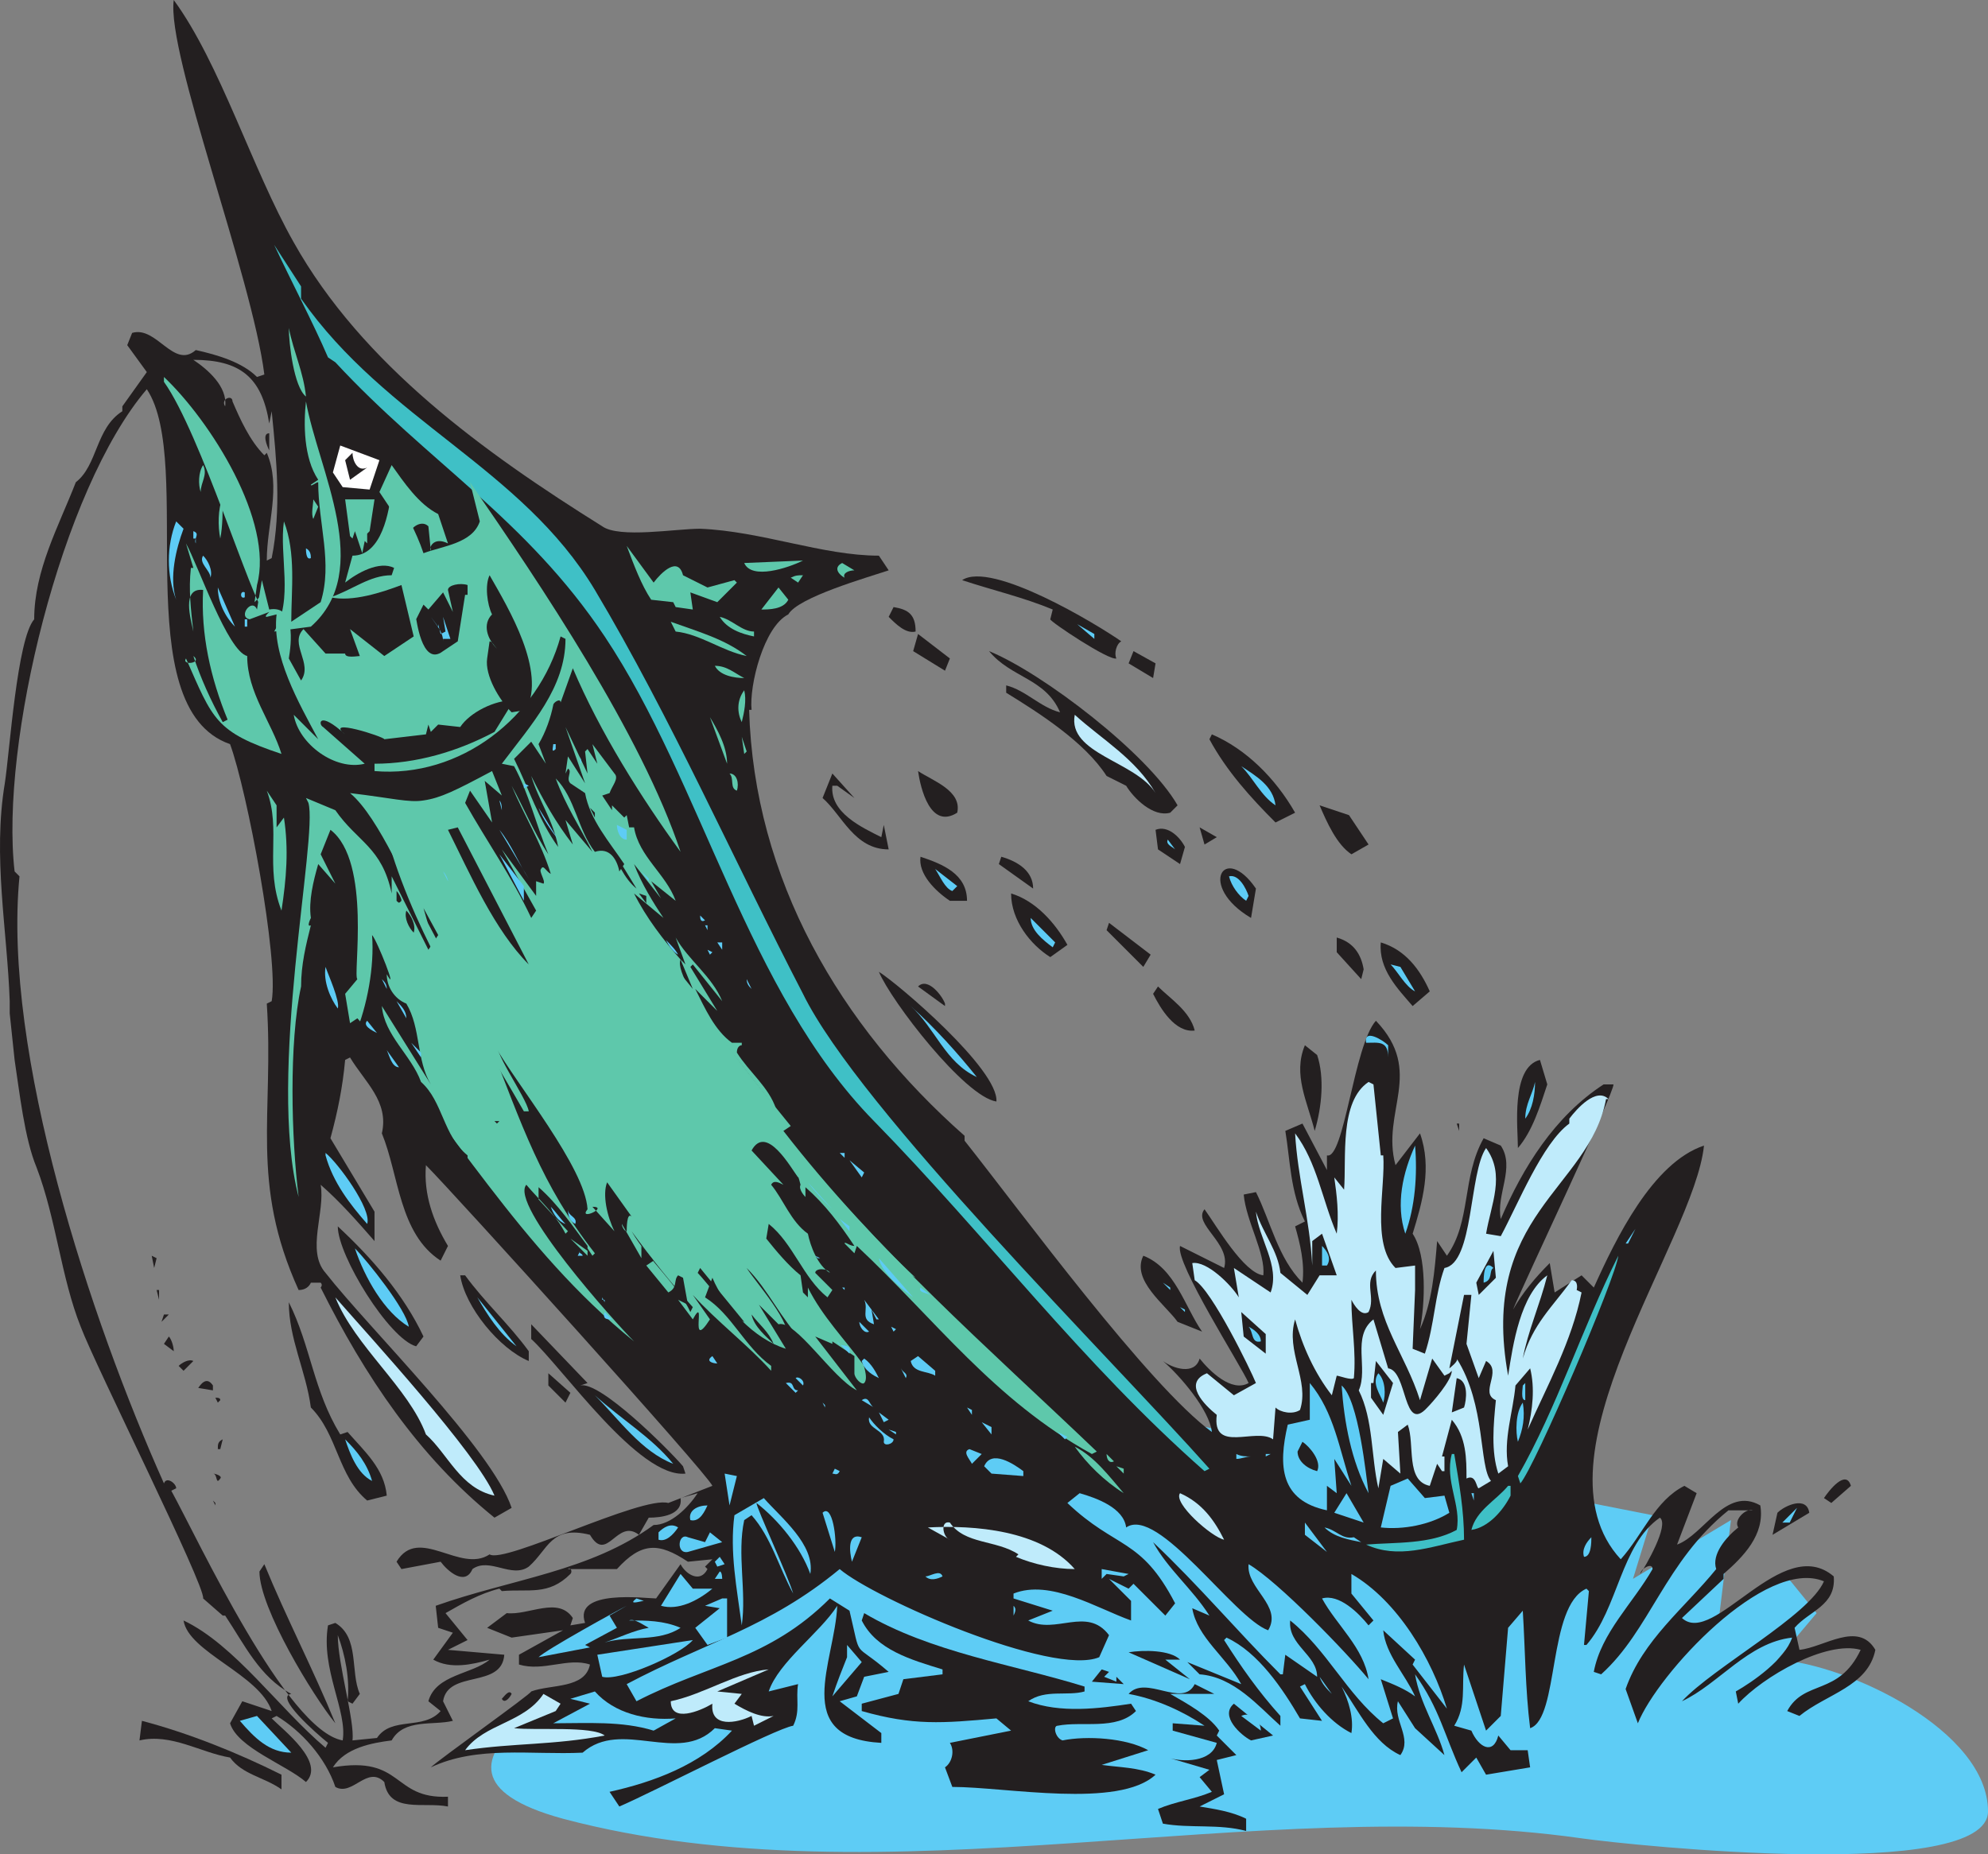 <svg xmlns="http://www.w3.org/2000/svg" width="608.974" height="568.159"><rect width="100%" height="100%" fill="#808080" stroke="none"/><path fill="#5eccf5" fill-rule="evenodd" d="m544.474 508.5 12-14.25-9.75-12-20.25 14.25 3.75-30.75-30 18 6-19.5-216.75-42.75-89.25 78.75c-12.75 11.25-85.5 41.25-27.75 57 99 26.25 211.5-8.25 312 6 15.75 2.25 124.5 13.5 124.5-8.25 0-24.75-42.75-45-64.5-46.5"/><path fill="#231f20" fill-rule="evenodd" d="m551.224 505.5-1.5-6.75c4.5-5.25 12.75-6.75 12-15.75-15.75-13.5-36.75 21.75-46.5 12.75l12.75-12v-1.5c6-5.25 12.75-12 11.25-21-10.5-6-17.25 9-25.5 12l6-15.75-3.75-2.25c-9 4.5-12.75 15-19.5 22.5-28.5-30.75 22.5-97.5 25.5-126.75-15.75 5.25-27 28.5-33.75 43.5l-3.75-3.75-8.25 5.25-1.5-9c-4.5 4.5-8.25 9-11.25 14.25 3-7.5 31.5-67.5 30.75-69h-3c-15 9.75-24.75 25.5-31.5 41.25-1.5-7.5 4.5-15.75 0-22.5l-5.25-2.25c-6.75 12-3.75 25.5-11.25 36l-3-4.5c-.75 9-1.5 18.75-5.25 27 1.5-7.5 2.25-22.5-2.25-29.25 3-9.75 6-20.25 2.25-30.75l-7.5 9.75c-4.5-16.5 9-28.5-6-44.25-6.75 7.5-9.75 42.75-15 41.25v4.5l-7.5-14.25-5.25 2.25c1.5 9 1.5 18.75 6 27.75l-3 1.5c1.5 5.25 3 11.25 2.25 17.25-7.5-7.5-9.75-18.75-14.25-27.75l-3.75.75c.75 8.25 6.75 18 6 24.75-6-.75-14.25-15-18-20.25-3.75 4.5 8.25 10.5 6 18l-13.5-6.75c-1.5 5.25 18.75 36.75 21 42-5.25 3-12-3.75-15-7.5-1.5 5.25-8.25 3-11.25.75 5.25 4.5 14.25 15 15 21.75-19.5-14.25-58.5-67.5-75.75-89.25V348c-38.25-33.75-64.5-78.75-66-130.5h.75c-.75-7.5 3.75-25.5 11.25-29.25 3-5.25 24-11.25 30.75-13.5l-3-4.5c-17.25 0-36-7.5-54.75-8.25-7.5 0-24.75 3-30-.75-36-22.5-73.5-49.5-94.5-87-12.75-22.5-22.5-54.75-36.75-74.25-2.25 16.5 24 84.75 27.75 114.75l-2.25.75c-4.5-4.5-12-6.75-18.75-8.25-6.75 6-12-7.5-19.5-5.25l-1.5 3.75 6 8.25-7.5 10.5v1.5c-8.25 5.25-7.5 16.5-14.25 21.75-5.25 13.5-12.75 27-12.75 42-5.25 6-7.5 40.5-9 50.25-3.75 22.5.75 45 1.5 66.75v3.75l1.5 14.25c1.5 9.75 3 24 6.75 33 6 15.75 7.5 33.75 13.5 48.75 4.5 12 38.25 79.5 37.5 83.25l6 5.25h.75c6 9 10.5 18.75 20.25 24-5.25.75 7.5 12 11.25 15l-.75 1.5c-14.25-12-27.75-31.5-43.5-39 1.5 9.75 23.25 16.5 27 27.75l-9-3-3.75 6.75c2.25 7.5 17.25 12.75 23.25 18 6-6-6.75-15.75-10.5-19.5l1.5-.75c7.5 4.5 15 12.75 18 21.75 5.25 3 9.75-6.75 15-1.5 1.5 9.75 12 6 19.5 7.5v-3c-17.25.75-13.5-12.75-35.25-9 3.75-6 12-7.5 18-8.25 3.75-6.75 12.75-4.5 18.75-6l-3-6c1.5-9.75 18-3.75 18.75-14.25l-17.25-1.5 6-3-6.75-8.25c5.25-3 10.5-6 16.5-7.5l.75.75c8.25-.75 14.25 1.5 21-5.25.75-.75 0-2.25-.75-1.5h15c7.5-8.25 12.75-8.25 21.75-2.25l7.5-.75-2.25 2.25.75.75c-2.25 4.5-6.75 1.5-8.25-1.5l-7.5 10.5c-3 0-25.5-3-21.75 7.5l-4.5.75.75-2.25c-4.5-6.75-13.5-.75-20.25-1.5l-6 4.5 7.5 3 15.75-2.25-13.5 7.5v3c7.5 2.25 15-2.25 21.75 0-1.5 7.5-12 6-18 8.25 0 .75-28.5 21-30.75 23.25 14.25-6.75 30.75-3.75 46.5-4.5 12-10.5 29.25 3.75 40.5-7.5l5.25.75c-9.75 10.5-24 15.75-37.5 18.75l3 4.5c10.5-4.5 48-24 53.25-24.75 2.25-4.5.75-8.25 1.5-12.75l-9 2.25c3-9 15.75-18 21-26.25-.75 17.25-14.25 40.5 13.5 42v-3l-12.75-9.75 5.25-1.5 2.25-6 7.5-1.5c-11.25-9.75-8.25-3-12-18.75l-6-3.75c-18.75 18.75-37.5 20.25-59.25 31.5l-3-5.25c24-12.75 43.5-17.25 65.25-35.25 10.5 9 65.25 33 79.5 27l3-6.75c-6.75-9-16.5 0-24.75-4.5l7.5-3-12-3.75v-1.5c11.25-4.5 25.5 4.5 36 8.25v-6l-6.75-6.75 6 3 1.5-1.5 9.75 9.75 3-3.75c-10.5-20.25-18-16.5-33-30.75l3.75-3c5.25 1.5 13.5 4.5 14.25 10.5 9.75-6.75 33 27.75 43.5 31.5 4.5-7.5-6.75-12.75-6-20.25 9 5.25 30 27 36.75 35.25-1.5-9.75-9.75-16.5-14.25-24.75 5.25-1.5 11.25 4.5 14.25 8.25l1.5-1.5-6.75-8.25v-6c14.25 8.25 24.75 26.25 29.25 41.25l-10.5-13.5.75-1.5-9.75-9c.75 7.5 6.75 13.5 9.75 20.25-3-2.25-6.75-3.75-10.5-5.25l3.75 12-3 1.5c-11.25-9-17.25-22.5-28.5-31.5-.75 7.5 8.25 10.5 8.25 17.25l-9.75-6.75-.75 6h-.75c-13.5-13.5-24.75-27-39-40.5 4.5 8.25 12 14.25 17.25 22.5l-5.25-2.25c1.5 9 10.5 15 15 23.25l-16.5-6.75 3.75 3.75c10.5.75 18 9.75 24.75 15.75v-3c-6.75-7.5-12-15-17.25-23.25l.75-.75c9.75 4.5 17.25 15.75 22.5 24.75l6.75.75-6.75-10.5 1.5-.75c3 6 8.25 12 14.25 15 .75-4.5-.75-9.75-3-14.25 5.25 7.5 9.75 17.25 18 21 3.75-5.25-2.25-10.5-.75-16.5l5.25 8.25 9 8.25c-2.25-8.25-7.5-15.75-9-24.75 7.5 10.5 9 18.75 14.25 30l4.5-4.5 3 5.25 13.5-2.25-.75-5.25h-5.25l-3.75-4.5c-1.5 6-6 3.75-8.25-1.5l-5.25-1.5c3.75-6 2.25-12 3-18.75l6.75 20.25 4.5-4.5 2.25-27 4.5-5.25c.75 12 .75 24 2.25 36 9-3 5.25-37.5 17.25-42.75l.75.75-1.5 16.5h.75c9.75-11.25 10.5-30.75 22.5-39 3 2.25-4.5 15-6 17.25 0-1.5 3.75-3.75 3.75-1.5-6 10.5-15.75 19.5-18 31.5l2.25.75c15-13.5 19.5-34.5 39-50.25h7.5c-2.25-.75-6 3-4.5 5.25-3.75 3-8.25 8.25-6.75 12.75-9.75 12-22.5 21.75-27.75 36.75l3.75 10.5c6-15 39-51 57-43.5-4.5 10.5-33.75 26.25-43.5 36.75 11.25-5.25 20.25-18 33.75-19.5-2.25 6.75-12 13.5-17.25 16.5l.75 3.75c7.5-8.25 27-19.5 37.5-16.5-6.75 14.25-17.25 9-22.5 18.75l3.75 1.5c8.25-6.75 21-9 23.25-20.25-5.25-9-15.75-.75-23.25 0M82.474 129.75l.75-3.75c1.5 15 3 30 0 45l-1.5.75c0-11.25 4.5-22.5 0-33l-.75.75c-4.5-4.5-7.5-11.25-9.75-16.5 0-2.25-3.75-.75-2.25 1.5.75-6-5.25-11.25-9.75-14.25 14.25 0 21 5.25 23.25 19.5m122.25 330.75c-8.25-2.25-50.25 18.75-54.75 15.75-9 6-21.75-9-28.5 2.25l1.5 2.25 12-2.25c2.25 3 7.5 7.5 9.75 2.25 5.25-3.75 12 3 17.25-.75 6-5.25 6.75-12.75 18.75-9.75 5.25 9 8.25-5.25 15 0l3-5.25c3.75 0 10.5-.75 9.75-6l5.25-1.5c-3 4.5-8.25 9.75-13.5 9.75-19.5 14.25-43.5 16.5-66.75 24.75l.75 6.75 4.5 1.5-6 8.25c5.25 3 12 1.5 17.25 0-5.25 4.5-16.5 4.5-18.75 12.75l3.75 3c-5.25 6-15 1.5-19.5 8.25l-7.5.75c.75-6-4.5-23.25-4.5-32.25 2.25 6 3.75 13.5 3 20.25l1.5.75 2.25-3c-3-6.75 0-17.25-7.5-21.75l-2.25.75c-2.25 13.5 6 26.25 4.5 35.25-17.25-3-44.25-61.5-52.5-76.5l1.5-.75c0-1.5-3-3.75-3.75-1.5-22.5-50.25-49.5-132-44.25-186l-1.5-1.5c-4.5-39 14.25-117 40.5-147.75 15 22.5-6.75 97.5 25.5 108.75 5.25 14.25 15 66 12.75 78.75l-1.5.75c2.25 33.75-5.25 54.75 9.75 87.75 3 0 3.75-2.25 3.75-2.25h3c.75.75 0 1.5 0 1.5 13.5 27 30 51.75 53.25 70.5l5.25-3c-6-18-43.5-54.75-57-72-6-6.75 0-18.75-1.5-27 6 5.25 11.25 11.25 16.5 17.25v-9l-13.5-22.5c2.25-8.25 3.75-15.75 4.5-24l1.5-.75c4.5 7.5 12 13.5 9.75 23.25 5.25 12.75 5.25 30.75 18 39l2.25-4.5c-4.5-7.5-7.5-15.75-6.75-24.75 8.25 8.25 86.25 94.5 87.75 98.25l-13.5 5.25"/><path fill="#3fc0c6" fill-rule="evenodd" d="M92.224 87.75v3.75c26.25 37.5 67.5 51.75 90 89.25 23.25 39 42.75 83.25 63.75 123.75 17.25 35.25 94.5 111.75 124.5 145.5l-1.5.75c-37.5-33-66.75-72-101.25-107.25-39-39.75-52.5-103.5-82.5-148.5-24-36-54-53.25-82.5-84l-2.25-1.5c-4.5-10.5-11.25-23.25-16.5-34.5l8.25 12.75"/><path fill="#5ec8ab" fill-rule="evenodd" d="M93.724 121.5c-3.75-3-5.25-16.5-5.25-21 1.5 7.5 4.5 13.5 5.25 21m-15 57.75-.75 5.25 1.5-1.5 1.5 4.5c-3.75-3-19.5-54.75-30.75-70.5v-1.5c14.25 13.5 33.75 44.25 28.5 63.75m16.5 12.75-11.25 1.5c6-9.75 1.5-23.25 3-33.75 3.75 9.75 2.25 21 2.25 30.75l9-6c3.75-12-.75-24-.75-36.75-.75 0-2.25 1.5-2.25.75l2.25-1.5c-4.5-6.75-4.5-17.25-3.75-24 3.75 21 21 51.75 1.5 69"/><path fill="#231f20" fill-rule="evenodd" d="M82.474 138c-.75-1.5-2.25-5.25 0-5.25V138"/><path fill="#fff" fill-rule="evenodd" d="m116.224 141-3 9-8.25-.75-3-4.5 2.25-8.25 12 4.5"/><path fill="#231f20" fill-rule="evenodd" d="m112.474 143.25-5.25 3.75-1.5-6 2.25-2.25c0 2.25 1.5 6 4.5 4.5"/><path fill="#5ec8ab" fill-rule="evenodd" d="M61.474 150.75c-.75-2.25-.75-6 .75-8.25 1.5 3-.75 5.25-.75 8.25m72.75 6.75 3 9c-4.5-2.25-6 1.5-5.25 2.25l-.75-7.5c-2.25-2.25-6 .75-6 3l-9-13.5 3.75-8.25c3.75 5.25 8.25 12 14.25 15"/><path fill="#5eccf5" fill-rule="evenodd" d="m65.224 148.5-.75 9.75.75-9.75"/><path fill="#5ec8ab" fill-rule="evenodd" d="M67.474 165c-.75-3.75-.75-9 .75-12.75 0 4.5 0 9-.75 12.75m47.25-12-1.5 9.75-.75.75v3l-.75-.75-.75 3.75-2.25-6.75-.75 2.25-.75-.75-1.5-11.25h9m-17.25 2.25-1.5 3.75c-.75-1.5 0-4.5 0-6l1.5 2.25"/><path fill="#5ec8ab" fill-rule="evenodd" d="M208.474 261c-12-16.5-24.75-36.75-33-56.25l-3.75 10.5c0-1.5-2.25 0-2.25.75-.75 3.75-2.25 8.25-4.5 12l2.25 6-4.5-6.75-5.25 5.25c4.5 9 7.5 18.75 13.5 27-1.5-8.25-6-14.25-8.25-21.75 3.75 7.5 7.5 14.25 12.75 21l-2.25-7.5 8.25 9.75c-3.75-7.5-8.25-14.25-11.25-22.5 6 6 6.75 15.75 12 22.5 4.5-1.5 6.75 2.25 7.5 6l1.5-2.25c-4.5-6.75-10.5-13.5-12-21.75l-4.5-3c-1.5-1.5.75-3.75-.75-4.5l-.75 1.5.75-5.25 5.25 8.25-6-17.25 6.75 14.25-.75-6.75.75-.75 3 4.5-1.5-6 6.75 9c1.5 1.5-.75 3.75-1.5 6l-2.25.75 3 4.5v-1.5l3.75 3.75.75-.75.75 3.75h1.5c1.5 9 9.75 14.25 12.75 22.5l-7.5-6 3 5.25-8.25-10.5c2.25 6 6 12 9 16.5l-9-7.5c3.75 7.5 9 14.25 14.25 20.25-3 6.75 27.75 43.5 33.75 51l-2.25 1.5c28.5 36.75 62.25 66 96 98.25l-1.5.75c-30-16.5-48-41.25-72-63.75l-.75 2.25-3-3c0-.75 1.5.75 3 .75-4.5-6.75-9-12.75-15-18v3s-2.25-2.25-1.5-3.75c0 0-.75-3-.75-2.25-2.25-3-9.75-16.5-14.25-8.25l9.75 10.5c-1.5-.75-3-1.5-3.75 0 3.75 4.5 6 11.25 11.25 15 .75 3.75 3 9.75 6.75 12-.75-1.5-4.5-1.5-4.5 0l5.25 5.25-1.5 2.25c-7.5-6-10.5-16.5-18-22.5l-.75 4.5c3 3.75 6.75 8.25 10.5 11.25l.75 5.25 1.5 1.5v-3c4.5 9 11.25 15.75 17.25 24-.75-1.5 1.5 3.75 0 5.25-.75.75-3-1.5-3-3v-5.25l-6.75-4.5v.75l-5.25-2.25 12.75 16.5c-7.5-3.75-18.75-21.75-24-20.25l-6-6 8.25 13.5c-9.75-3-18.75-12.75-22.5-21.75l-2.25 6c8.25 5.25 12 15 20.25 21v1.5c-7.5-8.25-16.5-15-24-23.25l5.25 7.5c-6.75 10.5-.75-8.25-5.25 0l-4.5-6 3 1.5-1.5-8.25-1.5-.75c-1.5 1.5 0 3.75-3 5.25l-6.75-8.25 2.25-1.5-3.75-4.5v3.75l-6-10.5c0 .75.75 2.25 1.5 2.25 0-.75 0-6 1.5-4.5l-7.5-10.5c-1.5 3.75 0 10.5 2.25 15l-6.75-7.5c5.25 0-4.5 4.5-1.5.75-.75-12.75-21.75-38.25-28.5-50.25 0 0-.75-.75-1.5-.75 9.75 24.75 15.75 43.5 32.25 64.5l-.75.75-1.5-2.25v2.25l1.5 1.5-6.75-6.75 5.25 3.75v-1.5c-4.5-6-9-12.75-15-18v3.75l9 9.75-.75.75c-3-6-8.25-10.5-12-15-5.25 6 27 42 33 48-35.25-28.5-55.5-66-84.75-99l-2.25 1.5-1.5-9 3.75-4.5c-1.5-.75 4.5-36-8.25-45.75l-3 7.5 4.5 9-5.25-6c-1.5 5.25-3 11.25-2.25 16.5 0 0-1.5 3 0 2.25-1.5 6-3 12-3 18.75-3.75 17.25-3 46.5-.75 64.5-9.75-37.5 6-110.25 3-120.75l-.75-1.5 9 3.75c6.75 9.75 14.25 11.25 17.25 25.5v-5.25l11.25 22.5 3-4.5-4.5-8.25 1.5 5.25c-6-10.5-15-33-24-40.5 12.75 1.5 18 3 22.5 2.25 5.25-.75 9.75-3 21-9l3 7.5-5.25-4.5 2.25 12.75-6.75-9.75-1.5 3.75c6.75 12 14.25 22.5 20.25 35.25l1.5-2.25-10.5-18.75 10.5 14.25V270l2.25.75c.75-.75-1.5-3.75-.75-4.5.75-1.5 1.5.75 3 1.5-3-9.75-8.25-18-12-27 3.75 6.75 6.75 14.25 11.25 21-3.75-9-6-18.75-10.5-27l-3.75-.75c9-12 19.5-23.25 19.5-38.25l-1.5-.75c-6.75 24.75-30.75 43.5-57 41.25V234c12.75 0 25.5-3.75 36.75-9.75l6-9.75c-6 0-13.5 3.75-16.5 8.25l-6.75-.75-2.25 2.25-.75-2.25-.75 3-12.75 1.5c0-.75-18.75-6.75-12-1.5-8.25-7.5-8.25-3-6.75-2.25l12.75 11.25c-9 2.25-20.25-6-21.75-15l7.5 7.5c-6-11.25-14.25-25.5-12.75-38.25l-3 .75c-.75 0 0-.75.75-1.5l-6 2.25c-3.75-.75.75-6.75 2.25-3l1.5-9 2.25 9c8.25-1.5 6.75 10.5 6 15l3.75 6.75c3.75-5.25-3.75-11.25.75-15.75l6.75 7.5h6c0 1.5 3.75.75 4.5.75l-3-8.25 10.5 8.25 9-6-3.75-15.75c-6 2.25-15 5.25-21.75 3.75 6.75-2.25 12-6.75 18.75-6.75l.75-2.25c-4.5-2.25-11.25 1.5-15 4.5l2.25-8.25c9 0 11.25-13.5 12-20.25 3.75 6 7.5 12.75 9.75 19.5 6-2.25 15-3 17.25-9.75l-3-12c21.75 31.5 52.5 77.25 64.5 113.25"/><path fill="#5eccf5" fill-rule="evenodd" d="M56.224 162c-2.25 6-4.5 15-2.25 21.75-3-7.5-3-16.5 0-24l2.25 2.25m3.75 4.5V165h-.75v-2.25c2.25.75 0 2.25.75 3.75"/><path fill="#5ec8ab" fill-rule="evenodd" d="M75.724 201c0 11.25 7.5 20.25 10.5 30-20.25-6.75-21-10.5-29.25-29.25-1.5 2.25 5.25 1.5 2.25-.75 2.25 6.75 5.25 13.5 9 20.25l1.5-.75c-5.25-12.75-8.25-26.25-7.5-39.75-6.75-.75-3.75 9-3 12.75-.75-6.75-1.5-12.75-.75-19.5h.75l-2.25-7.5c3.75 6.75 12.75 33 18.75 34.5m124.5-22.5c2.25-3 7.5-8.25 9-2.25l7.5 3.75 8.25-2.25.75.75-6 6-8.25-3 .75 5.25-5.25-.75-.75-1.5-6.75-.75c-3-4.5-5.25-10.5-7.5-16.5l8.25 11.25"/><path fill="#5eccf5" fill-rule="evenodd" d="M95.224 171c-1.5.75-1.5-2.25-1.5-3 1.5.75 1.5 2.25 1.5 3m-30.75 6c0-2.25-3.75-4.5-2.25-6.75 1.5 1.5 3 4.5 2.25 6.75"/><path fill="#5ec8ab" fill-rule="evenodd" d="M245.974 171.75c-4.5 2.25-15.75 6-18 .75l18-.75m15.75 3c-1.5 0-3.75.75-3 2.25-1.5-.75-3.75-3-.75-4.5l3.75 2.25"/><path fill="#231f20" fill-rule="evenodd" d="m161.224 217.5-4.5.75c-3.75-3.75-8.25-11.25-7.5-16.5l.75-5.25c.75 0 1.5 1.5 2.25 2.25-3-3-4.5-7.5-1.5-10.5-1.5-3-2.25-9-.75-12 6 10.5 17.25 29.25 11.25 41.25"/><path fill="#5ec8ab" fill-rule="evenodd" d="m245.974 176.25-1.5 2.25-2.25-1.5c1.5-.75 2.25-.75 3.75-.75"/><path fill="#231f20" fill-rule="evenodd" d="M343.474 196.5c-1.5.75-2.25 3.75-1.5 5.25-2.25.75-20.25-11.25-20.25-12l.75-3c-9-3.75-18.75-6-27.75-9 9-6 41.25 13.5 48.75 18.75m-201-14.25-2.25 14.25-4.5 3c-6.75 5.25-8.25-11.25-8.25-9.75l2.25-4.5 1.5 1.5 4.5-5.25 3 6-1.5-6.75c0-1.5 3.75-2.25 6-1.5v3h-.75"/><path fill="#5eccf5" fill-rule="evenodd" d="M71.974 192c-3-3-5.25-7.5-5.25-12l5.25 12"/><path fill="#5ec8ab" fill-rule="evenodd" d="M241.474 183.75c-1.5 3-6 3-8.25 3l5.25-6.75 3 3.75"/><path fill="#5eccf5" fill-rule="evenodd" d="M74.974 186v-3c-1.5.75-1.5-2.25 0-1.5v4.5"/><path fill="#231f20" fill-rule="evenodd" d="M280.474 193.5c-3 .75-6-2.25-8.25-4.5l1.5-3c4.5.75 6.75 2.25 6.75 7.5"/><path fill="#5eccf5" fill-rule="evenodd" d="m134.224 191.25.75 3 1.5-.75-.75-4.5 2.25 6.75h-2.25v.75c0-3-2.25-5.25-3.75-7.5l2.25 3v-.75"/><path fill="#5ec8ab" fill-rule="evenodd" d="M230.974 193.5v1.5c-3.75-.75-8.25-2.25-10.5-6 3.75.75 6.75 4.5 10.5 4.5"/><path fill="#5eccf5" fill-rule="evenodd" d="M74.974 189.75h.75V192h-.75v-2.25"/><path fill="#5ec8ab" fill-rule="evenodd" d="M74.224 222.75c-7.5-8.25-9-21.75-7.5-32.25 2.25 11.25.75 22.5 7.5 32.25"/><path fill="#5eccf5" fill-rule="evenodd" d="m131.224 190.5.75 3-.75-3"/><path fill="#5ec8ab" fill-rule="evenodd" d="M228.724 201c-7.5-1.5-14.25-6.75-21.75-7.5l-1.5-3c8.25 3 16.5 5.25 23.25 10.5"/><path fill="#5eccf5" fill-rule="evenodd" d="m335.224 195.75-5.25-4.5 5.25 3zm0 0"/><path fill="#231f20" fill-rule="evenodd" d="m290.974 201.75-1.5 3.75-9.75-6 1.5-5.25 9.75 7.5"/><path fill="#5ec8ab" fill-rule="evenodd" d="M80.974 225.75c-6-7.5-12.75-18-9.75-27.75 1.5 10.5 6 18 9.75 27.75"/><path fill="#231f20" fill-rule="evenodd" d="m360.724 246.75-2.25 2.25c-5.25 1.5-11.25-4.5-13.5-8.25l-6-3c-6.75-10.5-21-19.5-30.75-25.5V210c6 1.5 10.5 6.75 16.5 8.25-4.5-10.5-15-10.5-21.75-18.75 16.5 6.75 48.75 31.5 57.75 47.25m-6.75-43.5-.75 4.5-7.5-4.5 1.5-3.75 6.75 3.75"/><path fill="#5ec8ab" fill-rule="evenodd" d="M227.974 207.75c-3 0-7.5-.75-9-3.75 3.75 0 6 2.25 9 3.75m-.75 13.5c-1.5-3-1.5-6.75.75-9.75.75 3 0 6.75-.75 9.75"/><path fill="#bfebfb" fill-rule="evenodd" d="M353.974 243c-6-9.75-27-12-24.75-24 8.25 7.5 18.75 13.5 24.75 24"/><path fill="#5ec8ab" fill-rule="evenodd" d="m222.724 234-5.25-14.25c2.25 3.75 5.25 9 5.25 14.25"/><path fill="#5eccf5" fill-rule="evenodd" d="m172.474 221.25 3 6-3-6"/><path fill="#231f20" fill-rule="evenodd" d="m396.724 249-6 3c-7.5-7.5-15-15.75-20.25-25.5l.75-1.5c10.5 4.5 19.5 13.5 25.5 24"/><path fill="#5ec8ab" fill-rule="evenodd" d="m227.974 231-.75-5.25 1.5 4.5zm0 0"/><path fill="#5eccf5" fill-rule="evenodd" d="M170.224 228v1.5c-1.5 1.5-.75-.75-.75-1.5h.75m7.5 6v-2.25c0 .75.75 1.5 0 2.25m213 12.75c-4.5-3-6.75-8.25-10.5-12 4.5 3 9.75 6 10.5 12"/><path fill="#231f20" fill-rule="evenodd" d="M293.224 249c-8.25 5.25-11.25-7.5-12-12.75 4.5 3 13.5 6 12 12.75"/><path fill="#5ec8ab" fill-rule="evenodd" d="M225.724 242.25c-2.25-.75-.75-3.75-2.25-5.25 2.25 0 3 3 2.25 5.25"/><path fill="#231f20" fill-rule="evenodd" d="m261.724 244.5-5.25-3.75h-1.5c-.75 8.25 9 12.75 15 15.75l.75-3.75 1.5 7.5c-10.5 0-14.25-10.5-20.25-15.75l3-7.5 6.75 7.5"/><path fill="#5eccf5" fill-rule="evenodd" d="M160.474 241.5V240l1.5.75zm0 0"/><path fill="#5ec8ab" fill-rule="evenodd" d="M84.724 246.75v6.75l2.25-3c1.5 9.75.75 18.75-.75 28.5-5.25-13.5 0-24.75-4.5-36.75l3 4.5"/><path fill="#5eccf5" fill-rule="evenodd" d="m165.724 242.25.75 2.25-.75-2.25m120.75 0 3 2.25-3-2.25"/><path fill="#231f20" fill-rule="evenodd" d="m179.224 243 .75 1.5-.75-1.5"/><path fill="#5eccf5" fill-rule="evenodd" d="m153.724 248.25-.75-3c.75.75.75 2.25.75 3"/><path fill="#231f20" fill-rule="evenodd" d="m413.224 249.75 6 9-5.25 3c-4.5-3-7.5-9.75-9.75-15l9 3"/><path fill="#5eccf5" fill-rule="evenodd" d="M170.974 257.25c-2.25-3-4.5-6-6-9.75l6 9.75"/><path fill="#231f20" fill-rule="evenodd" d="m182.224 250.5-1.5-3 1.5 1.5zm0 0"/><path fill="#5eccf5" fill-rule="evenodd" d="M191.974 257.25c-2.25 0-3-3-3-4.5l3 1.5v3"/><path fill="#231f20" fill-rule="evenodd" d="M161.974 295.5c-10.5-10.5-18-27.75-24.75-41.25l3-.75 21.75 42m210.75-39-3.75 2.25-1.5-5.25zm0 0"/><path fill="#5ec8ab" fill-rule="evenodd" d="m160.474 300-14.25-18.75c3.75 9 7.5 18 12.75 27-1.5 1.5-2.25-3-3-3.75-.75 0 0 2.25-.75 3-8.25-15-15.75-29.25-24.75-43.5 3 21 26.25 40.5 31.5 60.75h-1.5l7.5 13.5c-6.75-5.25-12.75-12.75-15.75-20.25-2.25 3 9 18 9.75 22.5h-1.5c-15-26.25-32.25-51.75-41.25-81.75 9.75 21 20.25 40.5 32.25 60-5.25-20.25-22.5-40.5-30-61.5 9-3 9 1.5 12 7.5-1.5-2.25-5.25-10.5.75-9.75l.75-.75 25.5 45.75"/><path fill="#5eccf5" fill-rule="evenodd" d="m161.974 269.25-9-15c3.75 4.5 6 10.5 9 15"/><path fill="#231f20" fill-rule="evenodd" d="m362.974 259.5-1.5 5.25-6.75-4.5-.75-6c3.75-1.5 7.5 2.25 9 5.25"/><path fill="#5eccf5" fill-rule="evenodd" d="m102.724 254.25 2.25.75-2.25-.75m257.25 6c-.75-.75-3-1.5-2.25-3l2.25 3"/><path fill="#231f20" fill-rule="evenodd" d="M194.974 272.25c-3.75-3-6-8.25-8.25-13.5l8.25 13.5"/><path fill="#5eccf5" fill-rule="evenodd" d="M160.474 271.5v4.5l-7.5-14.25zm0 0"/><path fill="#231f20" fill-rule="evenodd" d="m184.474 261.75.75.75-.75-.75M296.224 276h-5.25c-4.5-3-9.75-8.25-9-13.5 6.75 2.25 14.25 5.25 14.25 13.5m20.25-3.75-10.5-7.5.75-2.25c5.25 1.5 9.75 4.5 9.75 9.75"/><path fill="#5eccf5" fill-rule="evenodd" d="m195.724 267-.75-2.25.75 2.25"/><path fill="#231f20" fill-rule="evenodd" d="m384.724 272.25-1.5 9c-16.5-9.75-8.25-23.25 1.5-9"/><path fill="#5eccf5" fill-rule="evenodd" d="M291.724 273c-2.25-.75-3.75-4.5-5.25-6.75l6.75 5.25-1.5 1.5m-154.5-3-1.5-3c.75.75 1.5 2.25 1.5 3m61.5 0-2.25-3 2.25 2.25zm0 0"/><path fill="#5ec8ab" fill-rule="evenodd" d="m138.724 267.75 1.5.75-1.5-.75"/><path fill="#5eccf5" fill-rule="evenodd" d="m382.474 274.5-.75 1.5c-2.25-1.5-4.5-4.5-5.25-7.5 3-.75 5.25 3.75 6 6"/><path fill="#5ec8ab" fill-rule="evenodd" d="M143.224 271.5v3l-1.5-3zm0 0"/><path fill="#5eccf5" fill-rule="evenodd" d="m208.474 272.25.75.75-.75-.75"/><path fill="#231f20" fill-rule="evenodd" d="M121.474 273c.75.75 1.5 2.25 1.5 3-.75.75-.75.75-1.5 0v-3m76.5 3.75-2.25-3 2.25.75zm129 12.75-5.25 3.75c-6-3.75-12-11.25-12-19.5 7.5 2.25 13.5 9 17.25 15.75m-200.25-3.75c-1.5-1.5-3-4.5-2.25-6.75 1.5 1.5 3 4.5 2.25 6.75"/><path fill="#5eccf5" fill-rule="evenodd" d="M215.974 282c-1.5.75-1.5-.75-1.5-1.5l1.5 1.5m106.5 8.25c-3-2.25-6.75-5.25-6.75-9l7.5 7.5-.75 1.5"/><path fill="#5ec8ab" fill-rule="evenodd" d="M146.224 300c-5.25-5.25-8.25-12-10.5-18.75 2.25 6.75 7.5 12 10.5 18.75"/><path fill="#231f20" fill-rule="evenodd" d="m352.474 292.5-2.25 3.75-11.25-11.25.75-2.25 12.75 9.75"/><path fill="#5eccf5" fill-rule="evenodd" d="m216.724 285-.75-1.5h.75zm-72 .75 1.5 1.5-1.5-1.5"/><path fill="#231f20" fill-rule="evenodd" d="M118.474 298.5c0 3.75 2.25 7.5 6 9 4.5 7.5 3 17.25 7.5 24.75l-15-24c.75 9 9 15 12 23.25 6.75 6 6.75 16.5 14.25 22.5v1.5c-7.5-3.75-32.25-33.75-34.5-38.25 3.75-9 6-21 5.25-30.75 1.5 1.5 8.25 18.75 4.5 12"/><path fill="#5ec8ab" fill-rule="evenodd" d="m221.224 306.75-9-11.25-.75.75 8.25 13.5-6.75-6.75c3 6 6 12.75 11.25 16.5h3v.75c-.75 0-1.5.75-1.5 2.25 3.75 6 9.75 10.5 12 17.25-5.25-6.75-35.25-44.25-35.25-48.75l9.75 12-3.75-9 1.5 1.5-3-8.25c3.75 6.75 11.25 12 14.25 19.5"/><path fill="#231f20" fill-rule="evenodd" d="m417.724 297-.75 3-7.5-8.25v-4.5c5.25 1.5 7.5 5.25 8.25 9.75"/><path fill="#5eccf5" fill-rule="evenodd" d="M207.724 292.5c-1.5-.75-3-3-3.75-4.5 1.5 1.5 3 3 3.75 4.5m13.5-1.5-1.5-2.25h1.5zm0 0"/><path fill="#5ec8ab" fill-rule="evenodd" d="m147.724 291-.75-2.25.75.75zm0 0"/><path fill="#231f20" fill-rule="evenodd" d="m437.974 303.75-5.25 4.5c-4.5-5.25-10.5-11.25-9.75-19.5 7.5 2.25 12 8.25 15 15"/><path fill="#5eccf5" fill-rule="evenodd" d="m217.474 292.5-.75-1.5 1.5.75zm216 11.25c-3-1.5-5.25-6-7.5-8.25l3 .75 4.5 7.5m-330 5.25c-2.25-3-4.5-8.25-3.75-12.75.75 2.25 4.5 10.5 3.75 12.75"/><path fill="#5ec8ab" fill-rule="evenodd" d="m151.474 296.25 1.5 2.25-1.5-2.25"/><path fill="#5eccf5" fill-rule="evenodd" d="m227.224 297.75.75 2.25-.75-2.25"/><path fill="#231f20" fill-rule="evenodd" d="M305.224 337.5c-9.75-1.5-32.25-30.75-36-39.75 6 3.75 36.75 30 36 39.75"/><path fill="#5eccf5" fill-rule="evenodd" d="m118.474 303-1.5-3c.75.75 1.5 1.5 1.5 3m111.75 0c-.75-.75-1.5-1.5-1.5-3l1.5 3"/><path fill="#231f20" fill-rule="evenodd" d="M289.474 307.5v.75l-8.25-6c3-3 7.5 3 8.25 5.25m76.5 8.25c-6 .75-10.5-6.75-12.75-11.25l1.5-2.25c3.75 3.75 9.75 7.5 11.25 13.5"/><path fill="#5ec8ab" fill-rule="evenodd" d="M158.974 323.25c-5.25-6-8.25-13.5-11.25-20.25 3.75 6.75 8.25 12.75 11.25 20.25"/><path fill="#5eccf5" fill-rule="evenodd" d="m124.474 312-3-5.25c1.5 1.5 3 3 3 5.25m174.75 18c-9.75-4.5-12.75-15-20.25-21.75 7.5 6.75 14.25 14.25 20.25 21.75m-75.75-21 2.25 3-2.25-3m-108 7.5c-1.5-.75-4.5-2.25-3-3.75l3 3.75m309.75 3.75V324c0-5.25-3-4.5-6.75-4.5-.75-4.5 5.25-.75 6.75.75M128.974 324l-3-4.5 3 3zm0 0"/><path fill="#231f20" fill-rule="evenodd" d="M403.474 323.25c2.25 6.75 1.5 15.75-.75 23.25-2.25-9-6.75-17.25-3-26.25l3.75 3"/><path fill="#5eccf5" fill-rule="evenodd" d="M122.224 327c-2.25 0-3-3.75-3.75-5.25l3.75 5.25m299.25 0-1.5-2.25 1.5 2.25"/><path fill="#231f20" fill-rule="evenodd" d="M473.974 332.25c-2.25 6.75-4.5 14.25-9 19.5 0-6-2.25-24.75 6.75-27l2.25 7.5"/><path fill="#5eccf5" fill-rule="evenodd" d="m124.474 330 1.5 3.75-1.5-3.75"/><path fill="#bfebfb" fill-rule="evenodd" d="m420.724 332.25 2.25 21.75h.75c.75 9.75-3.75 27 3.75 34.5l6-.75v7.5l-.75 18 3.75 1.5c3-9 3-18 6-26.25 9-1.5 7.5-29.25 12.75-36.75 6 8.25 1.5 17.25 0 26.25l4.5.75c5.25-9.75 12.75-28.5 21-34.5v-1.5c2.25-3 8.25-9.75 12-6h-.75c-5.25 27.75-39 35.25-30 84.75 1.5-9.75 3.75-24.75 12-30.75-2.25 9-6 17.25-7.5 25.5 3-10.5 9-15.75 15-24 2.25 0 1.5 3 1.5 3l1.5.75c-3 15-10.5 28.5-16.5 42 1.5-6 2.25-12.75.75-18.75l-4.5 5.25c-.75 8.25-3.75 16.5-2.25 24.75l-3 2.25c-2.25-6.75-1.5-15-.75-22.5-5.25-2.25 2.25-9-3-12l-2.25 5.25-3.75-10.5 1.5-15h-2.25l-4.5 22.5s3-2.25 2.25-3c9 14.25 6.75 33 10.5 37.5l-3.75 2.25c-.75 0-.75-4.5-3.75-3 0-6 0-12.75-4.5-18l-3 11.25h.75v4.5h-.75l-1.5-2.25-2.25 6.75c-7.5-1.5-4.5-12.75-6.75-18.75l-3 2.25.75 12.75-5.25-4.5-1.5 9c-2.25-9.75-1.5-21-6-30 3-6.75-2.25-16.5 4.5-21.75l4.5 15c6 .75 4.5 20.25 12 12 1.5-1.5 7.5-8.25 7.5-11.25l-.75.75-1.5.75-3.75-5.25-3.75 12.75c-4.5-14.25-13.5-24-13.5-39.75-3.75 3.75 0 8.25-2.25 12.75-2.25 1.5-4.5-2.25-5.25-3.75 0 8.25 1.5 15.75.75 24-.75.75-4.5-.75-5.25-.75l-1.5 6c-5.25-6.75-9-15-11.25-23.25-3 9.75 4.5 18.75 1.5 27.75-2.25 1.5-6 .75-7.5-.75l-.75 9.75c-5.25-3.75-18.75 4.5-17.25-7.5-3.75-3-10.5-9.75-3-12.75l8.25 6.75 6.75-3.75c-1.5-3.75-13.5-28.5-18.75-31.5l-.75-5.25c4.5-.75 12 6.75 14.25 10.5l-1.5-9 11.25 7.5c3-8.25-3.75-16.5-4.5-24.75 2.25 6.75 6.75 12 7.5 18.75l8.25 6.75 3.75-6h5.25l-4.5-12.75-3 2.25v7.5c-.75-14.25-4.5-27-5.25-40.5 6.75 9 8.25 20.25 12.75 30.75.75-6 0-12-.75-17.25l3 3.75c.75-9.75-1.5-27 7.5-33l1.5.75"/><path fill="#5eccf5" fill-rule="evenodd" d="M467.224 342.75c0-4.5 2.25-7.5 3-11.25 0 3.75-.75 8.25-3 11.25"/><path fill="#231f20" fill-rule="evenodd" d="m152.224 344.25-.75-.75h1.5zm294.75 2.25-.75-2.25h.75zm0 0"/><path fill="#5eccf5" fill-rule="evenodd" d="m251.974 346.5.75.75-.75-.75m178.5 31.5c-3-9-.75-18.75 3-27 .75 9 0 18.75-3 27m-169.5-25.5.75 1.5-.75-1.5m-148.5 22.5c-5.25-6-10.5-12.75-12.75-21v-.75c3.75 3 14.25 17.25 12.75 21.75m146.25-20.25-1.5-1.5h1.5zm0 0"/><path fill="#5ec8ab" fill-rule="evenodd" d="M280.474 391.5c-8.25-4.5-32.25-28.5-35.25-37.5 11.25 12.75 23.25 26.25 35.25 37.5"/><path fill="#5eccf5" fill-rule="evenodd" d="m263.974 360.75-3.75-5.25 4.5 3.75zm-9 9.75c-3-3-5.25-5.25-7.5-8.25l7.5 8.25m-81.75 4.5c-2.25-.75-3.75-3-4.5-5.25 1.5 1.5 3 3.75 4.5 5.25m3 0c-1.5-.75-2.25-2.25-2.25-4.5 0 2.25 3 2.25 2.25 4.5m84 2.25-3-3.75 3 2.25zm0 0"/><path fill="#231f20" fill-rule="evenodd" d="m129.724 409.5-2.25 3c-8.25-2.25-24-27.75-24-36.75 10.5 9.75 20.25 21 26.25 33.75"/><path fill="#5eccf5" fill-rule="evenodd" d="m497.974 381 3-4.5-2.25 4.5zm0 0"/><path fill="#231f20" fill-rule="evenodd" d="m212.224 400.5-.75 1.5c-3.75-8.25-12.75-15.75-18-24.75 6 8.25 12 15.75 18.75 23.25"/><path fill="#5eccf5" fill-rule="evenodd" d="m174.724 378 1.5 2.25-1.5-2.25m12 0 2.25.75-2.25-.75m57 .75 2.25 1.5-2.25-1.5m162.75 9h-1.5v-6c1.5 1.5 3 3.75 1.5 6m-281.25 18.75c-7.5-4.5-13.5-15-16.5-24 3.75 3.75 15.75 18.75 16.5 24m53.25-21.75h-1.5l.75-1.5c-.75.75.75.75.75 1.5"/><path fill="#231f20" fill-rule="evenodd" d="m193.474 383.25 1.5 2.25-1.5-2.25m264.75 8.25-5.25 5.25-.75-3.75 5.25-9.75.75 8.25"/><path fill="#5eccf5" fill-rule="evenodd" d="m250.474 385.5-.75-.75 1.5.75zm0 0"/><path fill="#231f20" fill-rule="evenodd" d="m47.224 388.5-.75-3.75 1.5.75zm321 19.5-7.5-3c-3.75-5.25-14.25-12.75-10.5-20.25 9.75 3.75 12.75 15.75 18 23.25"/><path fill="#3fc0c6" fill-rule="evenodd" d="m465.724 454.5-.75-2.25c12-21 19.5-45 30.75-67.5-.75 6.75-25.5 64.5-30 69.75"/><path fill="#5eccf5" fill-rule="evenodd" d="M279.724 397.5c-3-2.25-9.75-7.5-10.5-12l10.5 12m177.75-9c-1.5.75 0 3.75-3 4.5 0-1.5 0-7.5 3-4.5"/><path fill="#231f20" fill-rule="evenodd" d="M198.724 390c-1.5 0-2.25-.75-1.5-1.5l1.5 1.5m29.25 15c-2.25 0-12-12.75-14.25-15l.75-1.5 13.5 16.5m18 6-2.25-.75 3.75 6-6.75-6c3-3.75-9.75-18-12-21.75 6.75 6.75 10.5 15.75 17.25 22.5m-103.5-20.25c6 8.25 13.5 15 19.5 23.25v3c-9-3.75-19.5-16.5-21-26.25h1.5m61.5 6.75-1.5.75c1.5-3-2.25-1.5-1.5-3.75l-1.5-3c2.25 1.5 2.25 4.5 4.5 6"/><path fill="#5eccf5" fill-rule="evenodd" d="m358.474 395.25-2.25-2.25 2.25 1.5zm-99.75 0-.75-.75h.75zm26.25 1.5c-1.5-.75-3.75-.75-3-2.25l3 2.25"/><path fill="#231f20" fill-rule="evenodd" d="M47.974 395.25h.75v3zm0 0"/><path fill="#5eccf5" fill-rule="evenodd" d="m302.974 395.25.75.75-.75-.75"/><path fill="#231f20" fill-rule="evenodd" d="m200.974 400.5-1.5-3.75 2.25 3zm0 0"/><path fill="#bfebfb" fill-rule="evenodd" d="M151.474 458.25c-10.5-2.25-14.25-12.75-21-18.75-5.25-14.25-21.75-27-27.75-42 10.5 12 43.5 48 48.75 60.75"/><path fill="#5eccf5" fill-rule="evenodd" d="M185.224 398.25v.75l-.75-1.5v.75h.75m-27 14.25c-5.25-3.75-9-9.75-12-15l12 15m111-8.25h-.75l-1.5-3 .75 4.5c-4.5-1.5-1.5-4.5-3-7.5l4.5 6"/><path fill="#5ec8ab" fill-rule="evenodd" d="M320.974 434.25c-14.25-10.5-28.5-22.5-39.75-36 11.25 13.5 27 23.25 39.75 36"/><path fill="#231f20" fill-rule="evenodd" d="m104.224 439.5 2.25-.75c5.25 6 11.25 11.25 12 19.5l-6 1.5c-9-7.5-9-20.25-17.25-28.5-1.5-11.25-6.75-21-6.75-32.25 6.75 13.5 7.5 27 15.75 40.5"/><path fill="#5eccf5" fill-rule="evenodd" d="M362.974 401.25v.75l-1.5-1.5zm-175.5 3c-1.5 0-3 0-2.25-2.25l2.25 2.25"/><path fill="#231f20" fill-rule="evenodd" d="M387.724 408.75v6l-6.75-5.25-.75-7.5 7.5 6.75M49.474 405l.75-2.25h1.5zm187.5 6.75c-2.25-2.25-6-5.25-6.75-9 2.25 3 5.25 5.25 6.75 9"/><path fill="#5eccf5" fill-rule="evenodd" d="M266.224 408c-1.5.75-3-1.5-3-3l3 3"/><path fill="#231f20" fill-rule="evenodd" d="m179.974 423.75-2.25.75c6-1.5 27 19.5 31.5 24.75l.75 2.25c-14.25 1.5-37.5-32.25-47.25-41.25v-4.5l17.25 18"/><path fill="#5eccf5" fill-rule="evenodd" d="m273.724 408-.75-1.5 1.5.75zm0 0"/><path fill="#231f20" fill-rule="evenodd" d="m224.224 406.5.75 1.5-.75-1.5"/><path fill="#5eccf5" fill-rule="evenodd" d="M386.224 411c-3 .75-2.25-3-3.75-4.5 1.5.75 3.75 2.25 3.75 4.5"/><path fill="#231f20" fill-rule="evenodd" d="M209.224 410.25h-.75V408c1.5 0 .75 1.5.75 2.25m-156 3.75-3-2.25 1.5-2.25c.75.75 1.5 3 1.5 4.5"/><path fill="#5eccf5" fill-rule="evenodd" d="m260.224 414.75-3.75-3.75c.75 2.25 4.5 0 3.75 3.75m-40.5 3c-1.5 0-3.75-.75-1.5-2.25l1.5 2.25m66.75 2.25v1.5c-2.25-1.5-6.75-.75-7.5-4.5l2.25-1.5 5.25 4.5"/><path fill="#231f20" fill-rule="evenodd" d="m59.224 417-3 3-1.5-1.5c.75-.75 3-2.25 4.5-1.5"/><path fill="#5eccf5" fill-rule="evenodd" d="M269.224 422.25c-1.5-.75-4.5-2.25-5.25-5.25l.75-.75c2.25 1.5 3.75 4.5 4.5 6"/><path fill="#231f20" fill-rule="evenodd" d="m426.724 423.75-3 9.75-3.75-5.25v-4.5h.75l.75-6.75 5.25 6.75"/><path fill="#5eccf5" fill-rule="evenodd" d="m277.474 422.25-1.5-3c.75 1.5 2.25 1.5 1.5 3"/><path fill="#231f20" fill-rule="evenodd" d="m174.724 426.75-1.5 3-5.25-5.25v-3.75l6.75 6"/><path fill="#5eccf5" fill-rule="evenodd" d="m198.724 426-5.25-5.25 5.25 5.25m225 3.75c-.75-2.25-3.75-6-1.5-9 2.25 2.25 2.25 6.75 1.5 9m-200.25-8.25.75.75-.75-.75m22.5 3-2.25-2.25c.75-.75 3 .75 2.25 2.25"/><path fill="#231f20" fill-rule="evenodd" d="m448.474 431.25-3.75 1.5 1.5-10.5c3.75.75 3 6.75 2.25 9m-383.25-6.75v1.5l-4.5-.75c1.5-2.25 3-3 4.5-.75"/><path fill="#5eccf5" fill-rule="evenodd" d="m244.474 426-.75.75-3-3c3-.75 1.5 2.25 3.75 2.25m222.75 3c-1.5 0-.75-3.75-.75-4.5l.75-.75V429m-53.25 26.25-5.25-8.25.75 10.5-3-2.25v7.5c-14.25-3-15-13.5-12-26.25l6.75-1.5v-11.25c7.5 9 9 20.25 12.75 31.5m5.25 2.25c-5.25-9.75-7.5-21.75-8.25-33 5.25 4.5 7.5 27.75 8.25 33m-177.75-29.25-.75-1.5.75 1.5m-35.25 20.25c-9.75-3.75-16.5-13.5-24-21 8.25 7.5 17.25 12.75 24 21"/><path fill="#231f20" fill-rule="evenodd" d="m67.474 429-.75.75-.75-1.5c.75 0 1.5 0 1.5.75"/><path fill="#5eccf5" fill-rule="evenodd" d="m267.724 431.25-3.75-2.25c2.25-1.5 2.25 1.5 3.75 2.25m197.25 10.5c-.75-3-.75-9 1.5-12 .75 4.5 0 8.25-1.5 12m-212.25-11.25v.75l-.75-1.5zm45 3-1.5-2.25 1.5.75zm-25.5 1.5-1.5.75-1.5-3zm1.5 6c0 1.5-3 2.25-3 .75.75-3.75-5.25-3.75-4.5-7.5 1.5 2.25 4.5 5.25 7.5 6.75m30-1.5-3-3.75 3 1.5zm-29.25 0-2.25-1.5 2.25.75zm51.75 1.5-2.25-2.25 3 1.5zm0 0"/><path fill="#231f20" fill-rule="evenodd" d="M66.724 444c0-1.5 0-2.25 1.5-3l-.75 3h-.75"/><path fill="#5eccf5" fill-rule="evenodd" d="M113.974 453.75c-4.5-2.25-6.75-8.25-8.25-12.75 3.75 3.75 6.75 7.5 8.25 12.75"/><path fill="#231f20" fill-rule="evenodd" d="M403.474 450.75c-3-.75-6-3-6-6l1.5-3c2.25 1.5 6 6 4.5 9"/><path fill="#5ec8ab" fill-rule="evenodd" d="M344.224 457.5c-6-3.75-11.25-9-15-14.25 6 3 10.5 9 15 14.25"/><path fill="#5eccf5" fill-rule="evenodd" d="m300.724 445.5-3 3c-.75-1.5-3-3.75-.75-4.5l3.75 1.5m88.5 0-1.5.75v-.75h1.5"/><path fill="#5ec8ab" fill-rule="evenodd" d="M341.224 447.75c-1.5.75-2.25-.75-2.25-2.25l2.25 2.25"/><path fill="#5eccf5" fill-rule="evenodd" d="M383.224 446.25c-1.5 0-3 .75-4.5.75v-1.5c1.5.75 3 .75 4.5.75"/><path fill="#3fc0c6" fill-rule="evenodd" d="M445.474 445.5c1.5 9 3 17.25 3 26.25-10.5 2.25-20.25 6-30 1.5 9-.75 19.5 0 27.75-4.5 1.5-7.5-3.75-15-1.5-23.25h.75"/><path fill="#5eccf5" fill-rule="evenodd" d="m313.474 452.25-9.75-.75-2.25-2.25c2.25-5.25 9-.75 12 1.5v1.5"/><path fill="#5ec8ab" fill-rule="evenodd" d="m344.224 451.5-2.25-2.25 2.25.75zm0 0"/><path fill="#5eccf5" fill-rule="evenodd" d="M257.224 450.75c-.75 1.5-1.5.75-2.25.75l.75-1.5 1.5.75"/><path fill="#231f20" fill-rule="evenodd" d="M65.224 451.5c.75 0 3 .75 2.25 1.5-1.5 2.25-.75-1.5-2.25-1.5"/><path fill="#5eccf5" fill-rule="evenodd" d="m225.724 452.25-2.25 9-1.5-9.75zm210.75 6.75 6-.75 1.5 5.25c-6 3.75-14.25 5.25-21 4.5l3-12.75 5.25-2.25 5.25 6"/><path fill="#231f20" fill-rule="evenodd" d="m566.974 455.25-6 5.25-2.25-1.5c1.5-2.25 6.75-9 8.25-3.75"/><path fill="#3fc0c6" fill-rule="evenodd" d="M462.724 458.25c-2.25 4.5-6.75 9.75-12 10.5 1.5-6 7.5-9 11.25-13.5h.75v3"/><path fill="#bfebfb" fill-rule="evenodd" d="M374.974 471.75c-3.75-.75-15.75-11.25-13.5-14.25 6.75 3 10.5 8.25 13.5 14.25"/><path fill="#5eccf5" fill-rule="evenodd" d="m417.724 466.5-9-3 3.75-6zm33.75-6.75-.75-2.25h.75zm-203.25 22.5c-3-8.25-9.75-16.5-16.5-21.75 0 1.5 9.75 22.5 11.25 27.75-4.5-8.25-6.75-17.25-12.75-24l-2.25 1.5c-2.25 10.5.75 21.75-.75 32.25-1.5-11.25-3.75-22.5-2.25-33.75l9-5.25c5.25 6 15.75 14.25 14.25 23.25"/><path fill="#231f20" fill-rule="evenodd" d="m65.974 461.25-.75-1.5.75.75zm488.25 2.25-11.25 6.75 1.5-6.75c2.25-2.25 9-5.25 9.75 0"/><path fill="#5eccf5" fill-rule="evenodd" d="M216.724 461.25c-.75 1.5-2.25 5.25-5.25 4.5-.75-3 2.25-4.5 5.25-4.5m39 14.25-3.75-12c3-3 4.5 8.25 3.75 12m292.5-9h-2.25l4.5-4.5zm0 0"/><path fill="#bfebfb" fill-rule="evenodd" d="M329.224 480.75c-6 0-12.75-1.5-18-3.75l.75-.75c-6.75-4.5-16.5-3-21-9.75-3-.75-2.25 4.5 0 5.25l-6.75-3.75c14.25-.75 34.5.75 45 12.75"/><path fill="#5eccf5" fill-rule="evenodd" d="m406.474 475.5-6.75-5.25v-3.75zm-198.75-7.5c-1.5 2.25-3.75 4.5-6 3.75v-2.25c1.5-1.5 3.75-3 6-1.5m207 3 2.25 1.5c-3.75-.75-8.25-1.5-11.25-4.5 3.75.75 5.25 3.75 9 3m-193.5 1.5-10.5 3c-3.75.75-3-6 0-4.5l5.25 1.5 1.5-3 3.75 3m42.75-1.5-3 7.5c-.75-3-1.5-9 3-7.5m221.25 6c-.75-2.25.75-4.5 2.25-6 0 1.5 0 6-2.25 6m-263.25 2.25-2.25.75-.75-1.5 1.5-1.5 1.5 2.25"/><path fill="#231f20" fill-rule="evenodd" d="M102.724 528c-6.75-8.25-23.25-35.25-23.25-46.5l1.5-2.25c6.75 16.5 15 32.25 21.75 48.75"/><path fill="#5eccf5" fill-rule="evenodd" d="m345.724 482.25-1.5.75-5.25-.75-1.5 1.5v-3l8.25 1.5m-124.5 1.5h-2.25l1.5-2.25c.75 0 .75 2.25.75 2.25m67.5-.75c-1.5.75-3.75 1.5-5.25 0 1.5 0 4.5-2.25 5.25 0m-76.5 3.75h6c-4.5 3.75-10.5 6.75-15.75 5.25l6-9.75 3.75 4.5m10.5 3v12l-6 2.25-3.75-5.25 7.5-6-4.5-.75 5.25-2.25h1.5m-25.5.75c-.75 0-5.25 1.5-2.25-.75l2.25.75m-5.25 1.5-5.25 3 2.25 3.75-9.75 5.25 1.5.75-15.75 3c2.25-2.25 24-14.25 27-15.75m118.5 3v-3c.75.75.75 1.5 0 3m-10.5-3 1.5.75-1.5-.75m-91.5 6.75c-6.75 4.5-15.75 2.25-23.25 4.5 4.5-1.5 9-3.75 13.5-4.5-1.5-.75-4.5-3-6-2.25 5.25 0 10.5 0 15.75 2.25"/><path fill="#231f20" fill-rule="evenodd" d="M332.224 516.75v1.5c-5.25 1.5-12-.75-17.25 3 9.75 3.75 21.75 2.25 31.5.75l1.5 2.25c-6 6-16.5 3-24 4.5-1.5 0-.75 3.75 1.5 4.5 7.5-1.5 19.5-.75 26.25 3l-14.25 4.5c5.25.75 11.25.75 16.5 3-11.25 10.5-45.75 3.75-62.25 3.75l-2.25-6c2.25-1.5 3-5.25 1.5-7.5l18.75-3.75-4.5-3.75c-16.5 1.5-25.5 2.25-41.25-2.25V522l11.25-3 1.5-4.5 12-1.5v-1.5c-9.75-3-20.25-6-24.75-15l.75-2.25c20.25 12 45.75 15.75 67.5 22.5"/><path fill="#5eccf5" fill-rule="evenodd" d="M212.224 502.5c-3.75 4.5-22.5 12.75-27.75 11.25l-1.5-6.75 29.25-4.5m51.75 6.75-9 10.5c1.5-4.5 3-8.25 4.5-12V504l4.5 5.25"/><path fill="#231f20" fill-rule="evenodd" d="M361.474 508.5h-4.5l7.5 6-18.75-8.25c4.5-.75 12.75-.75 15.75 2.25"/><path fill="#bfebfb" fill-rule="evenodd" d="m235.474 511.5-15.75 6.75 7.5.75-2.25 3c3.75 2.25 8.25 4.5 12 3.75l-6 3-.75-3c-4.5 2.25-12.75 3.75-12-3.75-3.75 2.25-12.75 6-12.75-.75 10.5-2.25 20.25-9 30-9.75"/><path fill="#231f20" fill-rule="evenodd" d="m338.224 513.75 3.75 1.5v-1.5l2.25 2.25-9.75-.75 3-3.75 2.25.75-1.5 1.5"/><path fill="#5eccf5" fill-rule="evenodd" d="M407.974 519c-1.5-1.5-3-3-3.75-5.25l3.75 5.25"/><path fill="#231f20" fill-rule="evenodd" d="M371.974 519h-13.5c5.25 3 12 6.75 15 11.25l-.75 1.5 6 6-6 1.5 2.25 10.5-7.5 3.75c4.5.75 9.75 1.5 14.25 3.75V561c-8.25-2.25-17.25-.75-25.5-2.25l-1.5-4.5c5.25-2.25 11.25-3 16.5-5.25l-3.75-4.5 3-2.25-12.75-3.75c4.5 1.5 13.5 1.5 15-4.5l-13.5-3.75V528l9.75.75c-6.75-4.5-15-8.25-23.25-9.75 5.25-6 16.5 4.5 20.25-3l6 3"/><path fill="#5eccf5" fill-rule="evenodd" d="m206.974 526.5-6.75 3.75c-9.75-3-20.25-2.25-30.75-2.25l11.25-6-6-1.5 7.5-2.25c6 6.75 15.75 9 24.75 8.25"/><path fill="#231f20" fill-rule="evenodd" d="M156.724 519c-.75 1.5-2.25 3-3 1.5.75-.75 2.25-3 3-1.5"/><path fill="#bfebfb" fill-rule="evenodd" d="m171.724 522-1.5 2.25-12.75 5.25c6.75.75 24-.75 27.75 2.25-15.75 3-27.75 2.25-42.75 4.5 6-8.25 18-8.25 24-17.25l5.25 3"/><path fill="#231f20" fill-rule="evenodd" d="m389.974 531.75-6.75 1.5c-3-1.5-9.75-7.5-5.25-11.25l12 9.75"/><path fill="#5eccf5" fill-rule="evenodd" d="M89.224 537c-6.75 0-11.25-4.5-15.75-9.75l5.25-1.5 10.5 11.25m297-6.75-6-4.5c3-1.5 6 1.5 6 4.5"/><path fill="#231f20" fill-rule="evenodd" d="M86.224 543.75v4.5c-5.25-3.75-12-4.5-15.75-9.75-9-1.5-18-7.5-27.75-5.25l.75-6c14.25 3.75 29.25 9.75 42.75 16.5"/></svg>
